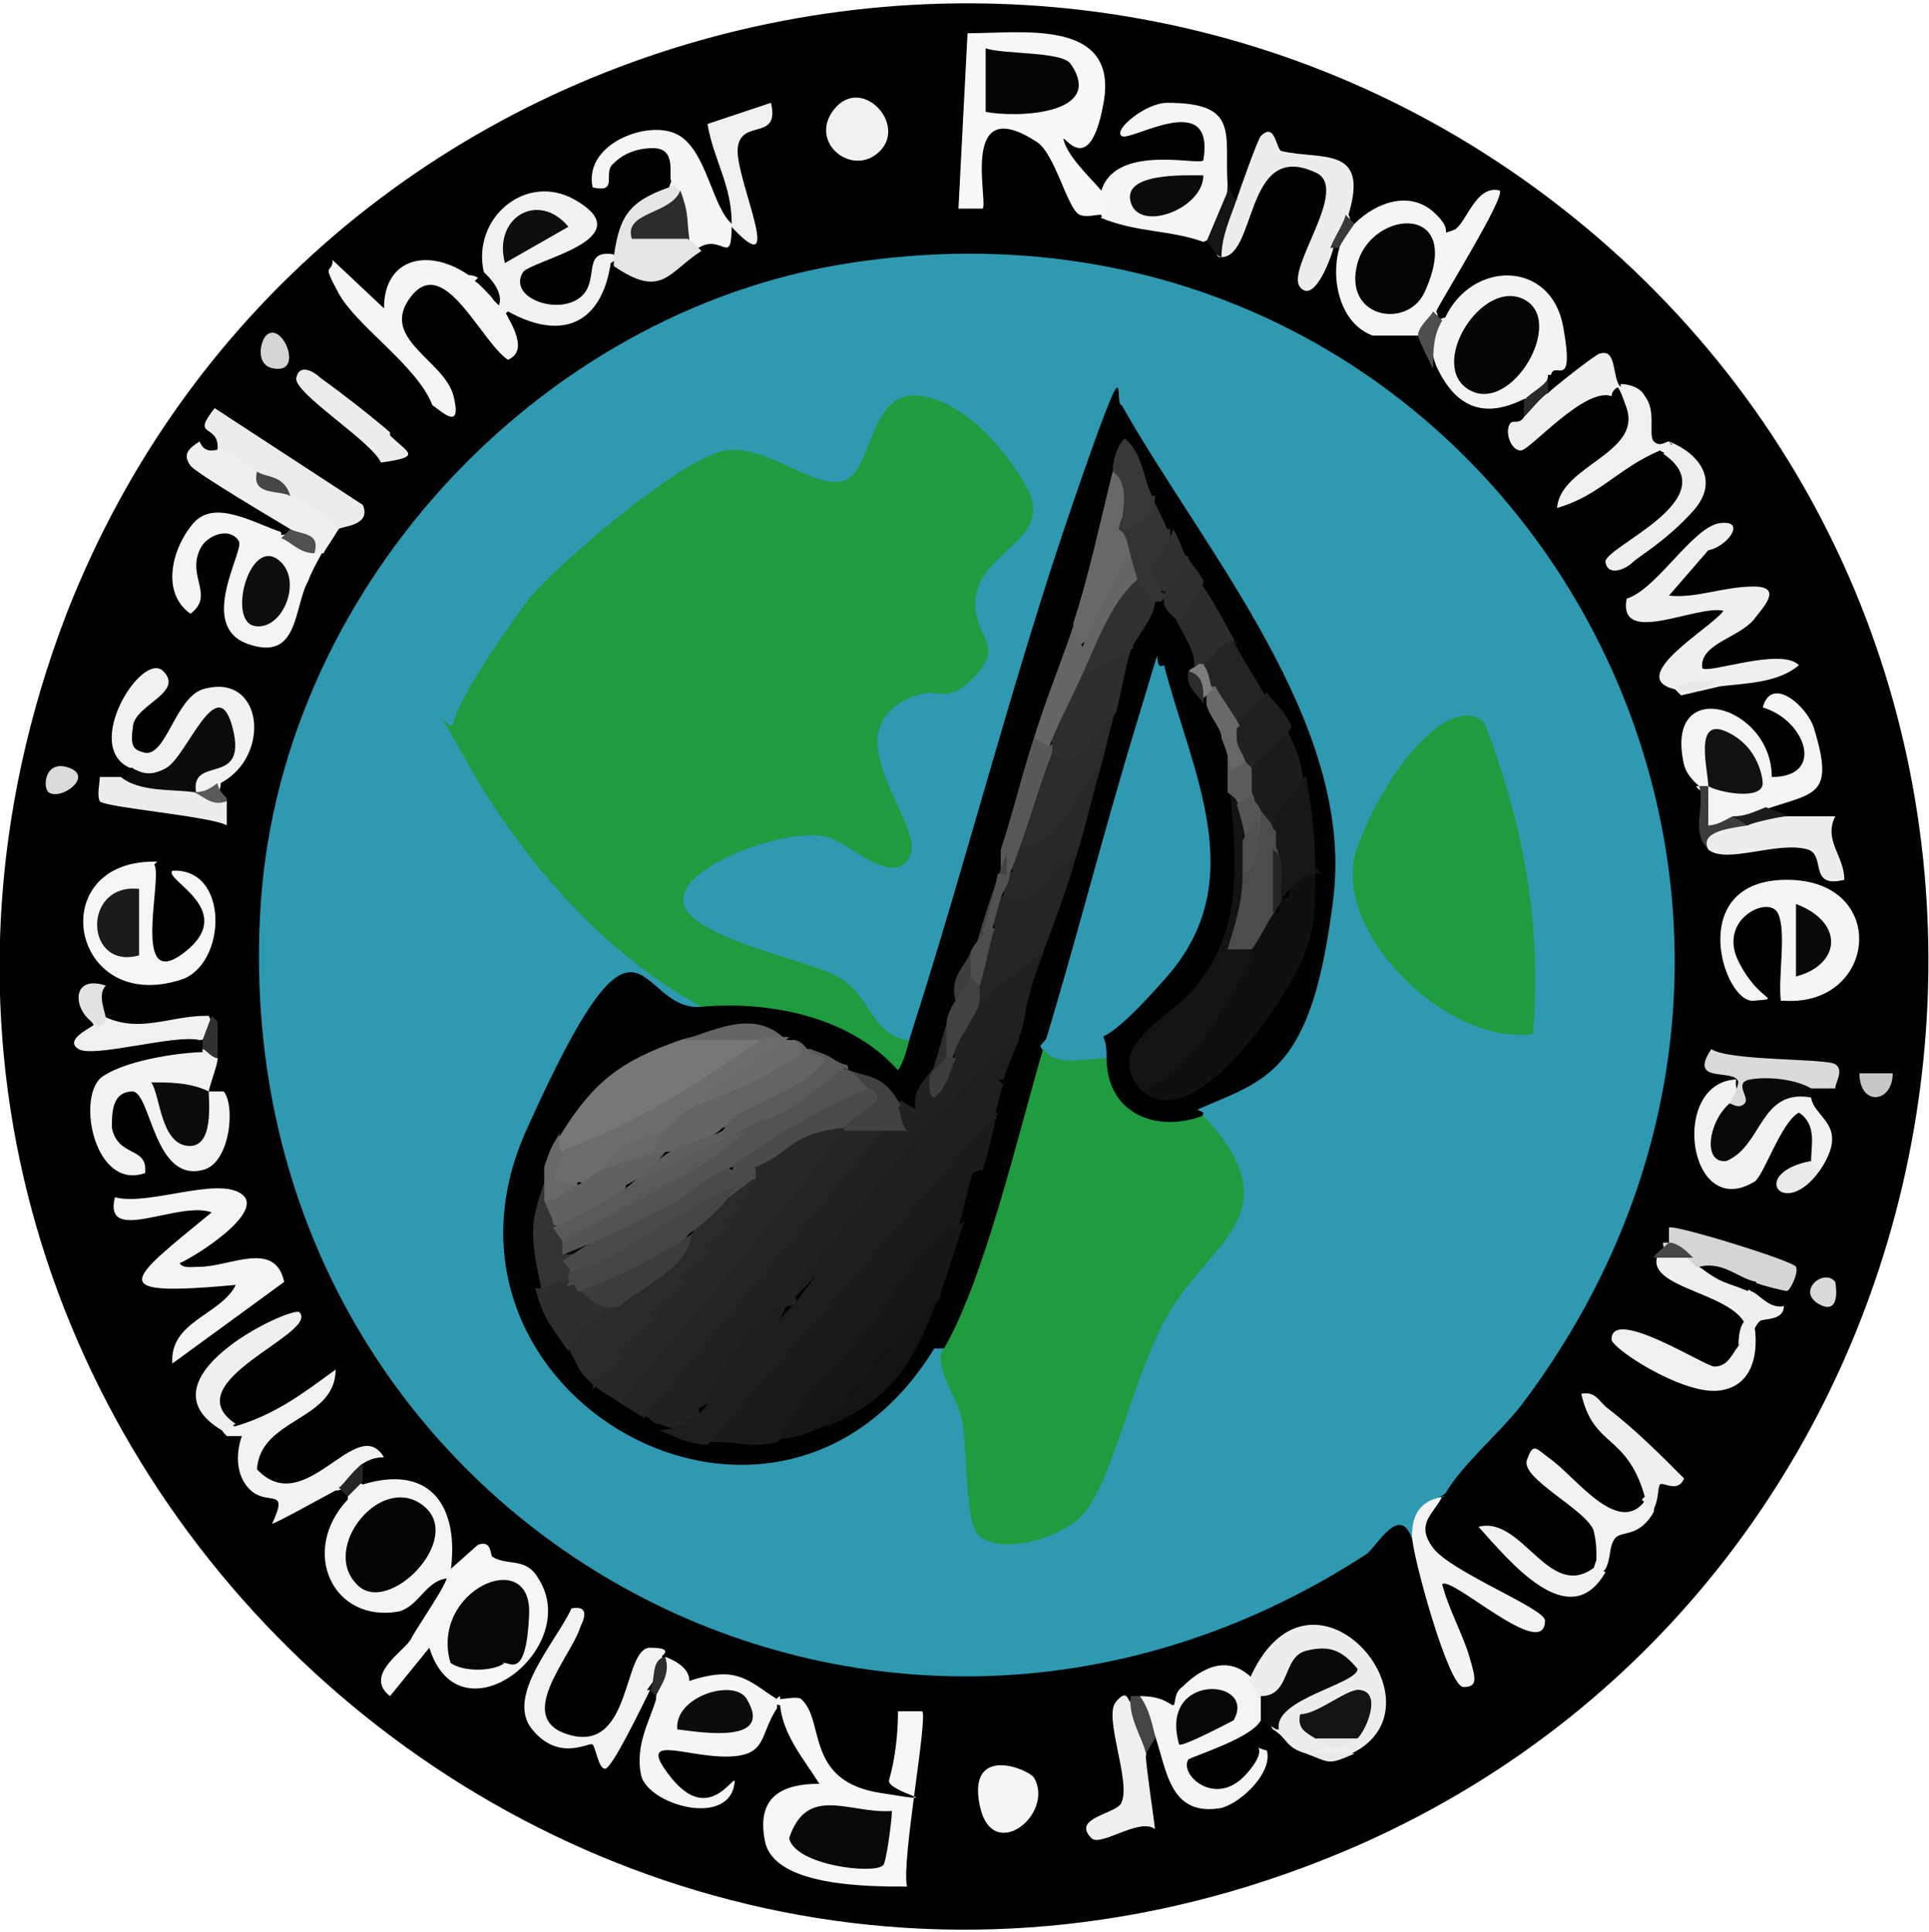 <?xml version="1.0" encoding="UTF-8"?>
<svg id="Layer_1" xmlns="http://www.w3.org/2000/svg" version="1.1" viewBox="0 0 63.8 63.9">
  <!-- Generator: Adobe Illustrator 29.1.0, SVG Export Plug-In . SVG Version: 2.1.0 Build 142)  -->
  <defs>
    <style>
      .st0 {
        fill: #f1f1f1;
      }

      .st1 {
        fill: #070707;
      }

      .st2 {
        fill: #2b2b2b;
      }

      .st3 {
        fill: #050505;
      }

      .st4 {
        fill: #151515;
      }

      .st5 {
        fill: #6c6c6c;
      }

      .st6 {
        fill: #595959;
      }

      .st7 {
        fill: #2f2f2f;
      }

      .st8 {
        fill: #eaeaea;
      }

      .st9 {
        fill: #414141;
      }

      .st10 {
        fill: #393939;
      }

      .st11 {
        fill: #3c3c3c;
      }

      .st12 {
        fill: #474747;
      }

      .st13 {
        fill: #777;
      }

      .st14 {
        fill: #e2e2e2;
      }

      .st15 {
        fill: #1c1c1c;
      }

      .st16 {
        fill: #efefef;
      }

      .st17 {
        fill: #f6f6f6;
      }

      .st18 {
        fill: #454545;
      }

      .st19 {
        fill: #f4f4f4;
      }

      .st20 {
        fill: #dbdbdb;
      }

      .st21 {
        fill: #209c40;
      }

      .st22 {
        fill: #2c2c2c;
      }

      .st23 {
        fill: #171717;
      }

      .st24 {
        fill: #5a5a5a;
      }

      .st25 {
        fill: #1e1e1e;
      }

      .st26 {
        fill: #212121;
      }

      .st27 {
        fill: #e5e5e5;
      }

      .st28 {
        fill: #5c5c5c;
      }

      .st29 {
        fill: #000101;
      }

      .st30 {
        fill: #696969;
      }

      .st31 {
        fill: #3d3d3d;
      }

      .st32 {
        fill: #272727;
      }

      .st33 {
        fill: #656565;
      }

      .st34 {
        fill: #c7c7c7;
      }

      .st35 {
        fill: #2f99b1;
      }

      .st36 {
        fill: #4e4e4e;
      }

      .st37 {
        fill: #141414;
      }

      .st38 {
        fill: #060606;
      }

      .st39 {
        fill: #464646;
      }

      .st40 {
        fill: #7d7d7d;
      }

      .st41 {
        fill: #0b0b0b;
      }

      .st42 {
        fill: #121212;
      }

      .st43 {
        fill: #515151;
      }

      .st44 {
        fill: #646464;
      }

      .st45 {
        fill: #343434;
      }

      .st46 {
        fill: #f0f0f0;
      }

      .st47 {
        fill: #666;
      }

      .st48 {
        fill: #242424;
      }

      .st49 {
        fill: #040404;
      }

      .st50 {
        fill: #080808;
      }

      .st51 {
        fill: #e9e9e9;
      }

      .st52 {
        fill: #101010;
      }

      .st53 {
        fill: #f8f8f8;
      }

      .st54 {
        fill: #2e2e2e;
      }

      .st55 {
        fill: #f7f7f7;
      }

      .st56 {
        fill: #282828;
      }

      .st57 {
        fill: #4a4a4a;
      }

      .st58 {
        fill: #5e5e5e;
      }

      .st59 {
        fill: #0c0c0c;
      }

      .st60 {
        fill: #d5d5d5;
      }

      .st61 {
        fill: #f2f2f2;
      }

      .st62 {
        fill: #6b6b6b;
      }

      .st63 {
        fill: #f5f5f5;
      }

      .st64 {
        fill: #383838;
      }

      .st65 {
        fill: #2a2a2a;
      }

      .st66 {
        fill: #424242;
      }

      .st67 {
        fill: #131313;
      }

      .st68 {
        fill: #585858;
      }

      .st69 {
        fill: #202020;
      }

      .st70 {
        fill: #f3f3f3;
      }

      .st71 {
        fill: #252525;
      }

      .st72 {
        fill: #2d2d2d;
      }

      .st73 {
        fill: #191919;
      }

      .st74 {
        fill: #616161;
      }

      .st75 {
        fill: #313131;
      }

      .st76 {
        fill: #ededed;
      }

      .st77 {
        fill: #333;
      }

      .st78 {
        fill: #4b4b4b;
      }

      .st79 {
        fill: #535353;
      }

      .st80 {
        fill: #dadada;
      }

      .st81 {
        fill: #090909;
      }

      .st82 {
        fill: #555;
      }

      .st83 {
        fill: #eee;
      }

      .st84 {
        fill: #161616;
      }

      .st85 {
        fill: #0e0e0e;
      }

      .st86 {
        fill: #4c4c4c;
      }

      .st87 {
        fill: #1b1b1b;
      }

      .st88 {
        fill: #686868;
      }

      .st89 {
        fill: #ececec;
      }
    </style>
  </defs>
  <path d="M54,8.9c16.3,15.5,11.5,43-9,52.1C18.9,72.5-8,46.9,2.2,20.3,10.4-.7,37.5-6.7,54,8.9Z"/>
  <path class="st35" d="M46.7,50.9c-.4-1.2-1.2.3-1.5.5-16.6,10.8-37.6-1.3-36.6-21.1.5-10.6,9.1-20,19.5-21.6,21.4-3.3,35.3,20.5,22.2,37.8-.8,1-1.9,1.9-2.5,2.9-.5.3-.8.8-1.1,1.3Z"/>
  <path class="st55" d="M25.8,56.2c.1,0,.6-.1.7,0,.8.7.1,2.7,2.6,3.1s.3,0,.3-.4c.2-.7.3-1.5.3-2.3.2,0,.7,0,.8,0,.2.2-.7,5-.5,5.8-1.3,0-4.4,0-4.7-1.5s.6-1.9,1.8-1.9c-.5-.8-1.2-1.6-1.3-2.6-.2,0-.2-.2,0-.3Z"/>
  <path class="st53" d="M36.4,7.1c-.1,0-.5.1-.7,0-.4-.2-.8-2-1.4-2.4-2.6-1.7-1.6,2-1.8,2.2h-.8s.3-5.8.3-5.8c1.8,0,5-.5,4.5,2.3s-1.5.7-1.3,1.3,1,1.3,1.3,1.7c.9-.2,1,.9,0,.8Z"/>
  <path class="st19" d="M5.9,41.6c0,.4.4.3.7.3,1,0,2.5-.9,2.8.5l-3.7,2.7c-.1-1.4,1.6-1.6,2.1-2.6-4.4.4-3.6-.1-.8-2.4-1.1-.4-3.6,1.1-3.2-.5,1.1.3,3.4-.7,4.2-.1s-1.6,2.1-2.1,2.3Z"/>
  <path class="st16" d="M55.4,22.8c-1.7-.4,1.3-2.1,1.6-2.6-.9-.2-3.5,1.2-3.2-.4,1-.3,2.2-2.4,3.1-2.5s.2.8-.4.9l-1.3,1.5c.9.1,1.8-.3,2.8-.3s.3.7,0,1.1c-.5.6-1.8.8-1.7,1.6.2.2,2.6-.7,3.2-.1-.7.6-1.8.6-2.6.7l-1.3.3Z"/>
  <path class="st63" d="M44.8,7.4c.7-.7,1.8-1.1,2.6-.4s.1.8.7.6c.4-.2.7-1.5,1.5-1.3.2.2-1.8,3.4-2.1,4,.2.3-.2.9-.5.8h-1.6c-1.1-.4-1.4-1.9-1.1-2.9,0-.3.2-.8.5-.8Z"/>
  <path class="st17" d="M14.9,51.9l.9-.8c.5-.2.4.4.5.4.5.3,1.1,0,1.5.7,1.5,2.3-2.6,5.5-3.6,2.3l-1.3,1.6c-.9-.7.5-1.5.7-1.9s1.2-1.8,1.2-2.1c-.2,0-.2-.2,0-.3Z"/>
  <path class="st61" d="M6.7,34.7c.3-.5.4-.2.5.3,0,.2-.2.7-.3,1.1q-.7.6,0,0c.1,0,.4,0,.5,0,.4.5.2,2.4-.7,2.6-1.6.4-1.7-2.5-2.3-2.6-.7,0-.7.7-.7,1.2.2,1,1.2.6,1.1,1.5-1.7.6-2.3-2.6-1.4-3.2s2.8-.8,3.3-.8Z"/>
  <path class="st19" d="M9.3,17.7c.3-.1.9.2,1.1.5,0-.2.2-.2.3,0,0,0-.4.7-.5,1-.5.9-.3,2.7-2,2.1s-.1-3.1-.3-3.4c-.3-.5-1.1-.2-1.3.3-.4.9.5,1.5-.3,2.1-1-.7-.6-2.2.1-3s2,0,2.9.3Z"/>
  <path class="st63" d="M58.9,33.1c-.1-.8.2-2.3-.1-2.9s-2,.2-1.3,1.6,1.5,1.2.5,1.3-2.3-4,1.1-4,3,4.2-.1,4Z"/>
  <path class="st63" d="M22,54.8c.8.3.8.7.8.8,0,0,.8-.3,1.4-.2s1,.5,1.5.8v.3c-.6.9-.3,1.6-1.7,1.6s-3-.8-1.8.7,2,0,2.1.1c-.1,1.6-2.9.8-3.1-.2s.3-1.8.5-2.5c0-.4,0-.9.3-1.3Z"/>
  <path class="st19" d="M56.2,26s-.4-.3-.5-.7c-.7-3,2.9-2,2.9.4,1.8,0,1.1-1.9-.3-2.3.3-1.1,1.5,0,1.7.7.7,2.3,0,2.1-1.7,2.7-.2.4-.7.4-1.1.3-1,1.1-1.1,0-.8-1.1q.6-.5,0,0c0,.2-.2.2-.3,0Z"/>
  <path class="st0" d="M16,9c-.4-1.8,1.4-3.3,3-2.4,2.3,1.3-1.4,2-1.7,2.4-.5.8,1,1.4,1.8.9s.1-1.6,1.1-1.5c.2,0,.2.2,0,.3-.3,2-1.6,2.6-3.4,1.6-.4.4-.5.2-.3-.3-.3-.4-.5-.7-.5-1.1Z"/>
  <path class="st63" d="M36.4,6.4c.4-1.7,3.3-.9,3.4-1.1.4-2.4-2.4-.6-2.7-.8s.8-1.1,1.5-1.1c2.4,0,1.9,1,2,2.7,0,.6-.2,1.7-.8,1.9-1.1-.4-2.2-.3-3.4-.8.4-.3,0-.8,0-.8Z"/>
  <path class="st19" d="M41.4,55.6c.7-.1.8,0,.3.5.8,0,.6.5,0,.8-.3.6-2.3,1.2-2.4,1.3-.3.5.9,1.6,1.9.5s-.1-1,.7-.8c.2.7-.8,1.7-1.5,1.9-1.7.3-1.8-1.2-2.2-2.4-.4-.2-.6-.9-.5-1.3.8,0,1,.3,1.1.3s0-.4.3-.6c.7-.7,1.6-1.1,2.4-.2Z"/>
  <path class="st63" d="M16.7,10.3c.2.4.8,1.3.1,1.6-.9-.6-2.1-3.5-3.2-2.1s1.1,2.1,1.4,3.3-.4.5-.7.3c-.5-1.3-2.5-2.6-3.1-3.7s-.2-.6-.2-1.1l1.7,1.6c0-1.7,1.5-2,2.8-1.1.4,0,.7.4.8.8,0,0,.2.2.3.3Z"/>
  <path class="st17" d="M5.1,28.6c.3.4-.8,4.3,1,2.9s-.7-2.4-.4-2.7c1.9-.1,1.8,3.1.3,3.6-3.7,1.2-4.6-4-.8-3.9Z"/>
  <path class="st76" d="M44.8,58c-.5.2-1.1.2-1.6,0-.7-.2-.6-.5-1.1-.8-.2-.3-.3-.7-.5-1.1,0,0-.2-.5-.3-.5,2-4.7,6.7.8,3.4,2.4Z"/>
  <path class="st0" d="M4.3,25.4c-1.6-.7.4-3.9,1.1-3.2s-.9,1.1-1,1.8,0,.8.4.9c.7.1,1-1.8,1.9-2.1,2-.6,2.3,2.2.6,3.1,0,.5-.4.4-.8.3-.5,0-.7-.3-.5-.5-.5.1-1.4.3-1.6-.3Z"/>
  <path class="st19" d="M14.9,51.9c0,0,0,.2,0,.3-.8,0-1,.9-1.7,1.1-2.2.4-3.3-2-1.7-3.7,0-.3.2-.7.5-.5,2.3-.7,3.2.8,2.9,2.9Z"/>
  <path class="st61" d="M21.5,55.9c-.2.4-1.3,2.7-1.5,2.6-.2,0-.3-.7-.4-.8s-1.1.6-2-.5.8-2.9,1.3-4c.5-.1.5.2.3.6-.3,1-2.3,3.1-.3,3.6s1.7-2.9,2.6-2.9.3.3.4.3c0,.5-.3.8-.5,1.1Z"/>
  <path class="st76" d="M40.9,6.6c.1-.3.7-2,.8-2.1.5-.5.5.5.7.5,1.3.3,2.9-.2,2.2,2.1.2.3-.2.9-.5,1.1,0,.1-.6,1.9-1.1,1.3s1.7-3.3.5-3.8c-2.4-1.1-1.9,3-3.2,2.8-.4-.5,0-1.7.5-1.9Z"/>
  <path class="st70" d="M47.7,49.5c-.3.6-.9.9-.3,1.7s3.7,2,3.7,2.4c0,1.4-3.1-1.5-3.4-1.2.2.8.7,1.7.9,2.4s.3,1-.2,1-1.7-4.4-1.7-5,.2-1.2,1.1-1.3Z"/>
  <path class="st70" d="M51.2,12.4c0,.4-.4.8-.8.8-1.4.7-2.3.2-2.9-1.1-.2-.6-.5-1.4.3-1.6.9-1.9,3.5-1.9,3.9.3s-.3,1.1-.4,1.6Z"/>
  <path class="st61" d="M7.7,47.2c1.4-.4,2.3-1.1,3.4-1.9,0,1.7-2.5,1.6-2.6,3.3,1.6,1.7,3.3-1.9,4.2-.4-.3,0-.6.1-.8.3-.1.4-.4.8-.8.8-.2.1-2,1.1-2.1,1.1.6-1.3-.2-.5-.8-1.2s-.2-1.7-.2-1.7-.4,0-.5,0c-.4-.4-.2-.6.3-.3Z"/>
  <path class="st0" d="M57.5,35.8c.3.3.1.8-.3.8.1.3.1.8,0,1.2.8-1.5,1.7-2,2.7-1.5.1.7,1.3.9.3,2.4-.4.4-.5.2-.3-.3,0-.5.2-1.2-.4-1.6-.6.3-1.2,2.2-1.5,2.3-2.2,1.3-2.8-3.4-.5-3.4Z"/>
  <path class="st89" d="M7.2,14.8c0-.8-.9-.3-.1-1.3l4.9,3.2c.3.7-.7.7-.8.8-.5.2-1.8-.4-1.6-1.1-.5-.2-.8-.5-1.1-.8-.5.6-1.5-.1-1.3-.8Z"/>
  <path class="st16" d="M7.2,14.8c.5.2.9.5,1.3.8.3.3.7.6,1.1.8.6.3,1.2.6,1.6,1.1-.3.5-.4.6-.5.8h-.3c-.4-.2-.6-.5-.8-.8-.5-.3-3.2-1.9-3.3-2.1-.3-.4,0-.6.3-.8.2.5.6.2.7.3Z"/>
  <path class="st63" d="M24.2,7.4c0,1.5-.3.3-1.1.8-.4.2-.5.1-.3-.3-.9,0-.7-1-.3-1.6-.4.4-.5.2-.3-.3-.1-.2.2-1.1-.6-1.1s-1.2.4-1.3.5c-.4.3.2,1-.7.8-.3-1.4,1.7-2.2,2.7-1.8s1.2,2.2,1.8,2.9Z"/>
  <path class="st76" d="M59.1,27c.5,0,1.1,0,1.6,0-.4.8.3,1.3.3,2.1-1.2.3-.6-.8-1.2-1-1-.3-2.7.5-3.3,0-.5-.8.6-.9,1.3-.8.2-.3.6-.4,1.3-.3Z"/>
  <path class="st46" d="M24.2,7.4c0-1.3-.6-2.1-.8-3.3l2.1-.7c.3,1.3-1,.5-1.1,1.5s1.7,4.7-.3,2.5Z"/>
  <path class="st16" d="M37.4,56.2c.3.5.6,1.2.5,1.9,0,.3.3,2.3.3,2.4-.5-.4-1.8.6-2.1.3-.7-.7.9-.8,1-1.2.3-.7-.6-2.8-.2-3.3s.4,0,.5,0Z"/>
  <path class="st61" d="M54.4,49.5c.4-.2.3.2.3.5-.5.9-1.1.6-1.3.9s-.1.6-.3,1c-.4.4-.5.2-.3-.3,0-.4,0-.6-.1-1-.3-.7-2.4-1.7-2.2-2.3s.3-.4.7-.1c.9.6,2.4,2.8,3.3,1.3Z"/>
  <path class="st46" d="M57.5,44.5c0-.8.3-1,.5-.8.2,1,0,2.2-1.2,2.3s-3.5-1.4-3.5-1.7c0-1.1,3.1.9,3.4.9.5,0,.6-.5.9-.8Z"/>
  <path class="st46" d="M53.6,12.7c0,0,.6,0,.8.4.4.5.1,1.3.3,1.5s.4,0,.5,0c.3.4.2.6-.3.3-1.4.6-2,1.5-3.4,1.9.1-1.4,2.8-1.8,2.3-3.3s-.5-.4-.5-.4c-.7-.2-.4-.8.3-.3Z"/>
  <path class="st16" d="M7.5,47.4c-3.2-1.7,2.1-4.2,2.4-4,.7.7-4.2,2.3-2.1,3.7-.1,0-.2.2-.3.3Z"/>
  <path class="st83" d="M55.2,14.6c1,.4,1.7,1.3.8,2.3s-1.8,1.5-2,1.7-.8.5-.9,0,4.1-2.1,1.9-3.6c.1,0,.2-.2.3-.3Z"/>
  <path class="st27" d="M22.3,6.1c0,.1.2.2.3.3v.7c-.5.2-.4.5.3.9,0,0,.2.2.3.3-1.1.7-1.3,1.6-2.9.5,0,0,0-.2,0-.3.2-1.5.6-1.9,2.1-2.4Z"/>
  <path class="st41" d="M4.3,25.4c.2,0,.5.4,1.2,0s1.7-3.3,2.2-1.3-1.5.8-1.2,2.2c-.3.6-2.5.3-2.4-.5,0,0,.2-.3.3-.3Z"/>
  <path class="st81" d="M59.9,36c0,0,0,.2,0,.3-1.7-.3-1.6,1.6-2.8,2.1-.8.1-.6-1.3.1-1.9l.3-.3c-.6-1.4,2-1.2,2.3-.2Z"/>
  <path class="st83" d="M54.4,49.5c-.6-2.1-1.7-1.6-2.1-3.4.5-.1.6.3.9.5.9.7,1.7,1.5,2.5,2.3-.2.5-.7.1-.8.2-.1.2,0,.5-.3,1,0-.2-.2-.4-.3-.5Z"/>
  <path class="st81" d="M42.2,57.2c-.1-.1-.4-.2-.5-.3,0,0,0-.6,0-.8,1,0,.7-1.3,1.5-1.5s1.2,0,1.7.6c0,.5-2.8,1-2.6,2Z"/>
  <path class="st16" d="M56,41.6c.2,0,.3,0,.3.3.7,0,1.2.4,1.6.8.3.1.6.6,1.1.5,0,.5-.7.4-.8.5-.2.2-.3.6-.5.8.7-1.7-3.2-1.7-2.9-2.9.5-.3.8-.3,1.3,0Z"/>
  <path class="st16" d="M51.2,13c.2-.2,1.6-1.3,1.7-1.3.6-.2.4.8.7,1.1-.2,0-.3.2-.3.3-.9-.3-2.7,1.8-3,1.8s-.5-.5-.4-.8.3,0,.5-.3c0-.4.4-.8.8-.8Z"/>
  <path class="st80" d="M57.5,35.8c-.1-.5-1.7.1-.9-1.1.6.4,3.8.3,4.1.5s0,.6,0,.8h-.8c-.5-.3-1.4-.4-2-.3s0,.6-.2.8-.4,0-.5,0c.1-.2.3-.5.3-.8Z"/>
  <path class="st0" d="M29.1,5c-.9.9-2.4-.3-1.5-1.4s2.4.5,1.5,1.4Z"/>
  <path class="st60" d="M55.2,41.1c0,0,0-.5,0-.5.2-.1,4.1,1.1,4.2,1.3s-.2.8-.3.8-.9-.2-1.1-.3c-.6,0-1.2-.3-1.9-.5,0,0-.2-.2-.3-.3-.5,0-.8-.2-.8-.5Z"/>
  <path class="st63" d="M34.2,58.8c.7,1.2-1.4,2.9-1.8.9s1.6-1.2,1.8-.9Z"/>
  <path class="st89" d="M12.9,14.4c.6.6,1.1.7-.3.9-.3-.7-2.9-2.3-2.8-2.8s.6-.2.8,0c.7.5,1.6,1.2,2.3,1.8Z"/>
  <path class="st46" d="M6.9,33.6c.2.3.1.8-.3.8-.8-.2-3.5.6-4,.3s.4-.7.5-.8c-.3-.4-.2-.5.3-.3,1.2.6,2.2,0,3.4,0Z"/>
  <path class="st76" d="M4,25.7c.6.5,1.7.4,2.4.5.5,0,.8,0,1.1.3,0,.2,0,.5,0,.8-.5-.3-4.1-.6-4.2-.8s0-.6,0-.8c.3,0,.6,0,.8,0Z"/>
  <path class="st0" d="M52.8,51.7c0,.1.1.2.3.3-1.2,2.1-3.2-.4-4.2-1.5,1.5-.4,2.4,2.7,4,1.2Z"/>
  <path class="st4" d="M40.9,6.6c-.2.6-.5,1.2-.5,1.9-.2,0-.4-.5-.5-.5l.8-1.9c0,.2,0,.5.3.5Z"/>
  <path class="st11" d="M56.5,26c0,.4,0,.9,0,1.3.3,0,.6-.2.8-.3.4,0,.6,0,.5.3-.6.1-1.6.2-1.3.8-.6-.6-.1-1.4-.3-2.1h.3Z"/>
  <path class="st14" d="M3.2,33.9c-.8-.4-.9-1.7.3-1.3-.3.3,0,.9,0,1.1s-.2.2-.3.3Z"/>
  <path d="M58.1,42.4l-.3.3c-.7-.3-.8-.2-1.6-.8.8-.2,1.3.4,1.9.5Z"/>
  <path class="st8" d="M60.2,38.7c-1.2,1.7-2.4.1-.3-.3,0,.1.1.2.3.3Z"/>
  <path class="st18" d="M38.2,57.5l-.3.5c-.1-.5-.6-1.2-.5-1.9,0,0,.2,0,.3,0,.3.4.4.9.5,1.3Z"/>
  <path class="st34" d="M62.6,35.5c0,1-1.1,1.1-1.1,0h1.1Z"/>
  <path class="st20" d="M1.6,26.2c-.2-.2-.1-1.1.7-.8s-.3,1.1-.7.8Z"/>
  <path class="st60" d="M8.8,11.1c.5-.5,1.2,1.1.4,1.1s-.6-.9-.4-1.1Z"/>
  <path class="st36" d="M47.7,10.6c-.3.5-.3,1-.3,1.6-.1-.2-.5-1-.5-1.1,0-.3.4-.6.5-.8l.3.3Z"/>
  <path class="st71" d="M12,49s-.4.4-.5.5l-.3-.3c.1,0,.4-.5.8-.8v.5Z"/>
  <path class="st80" d="M60.7,42.4c0,0,.2,1-.4.8-1-.4,0-1.3.4-.8Z"/>
  <path class="st65" d="M51.2,13c-.2.1-.6.6-.8.8,0-.2,0-.4,0-.5,0-.2.7-.5.8-.8,0,.2,0,.4,0,.5Z"/>
  <path class="st15" d="M59.1,27c-.2,0-1.1.2-1.3.3l-.5-.3c.4,0,.6-.1,1.1-.3l.8.3Z"/>
  <path class="st39" d="M56,41.6h-1.3c0-.1.4-.4.5-.5.3,0,.6.3.8.5Z"/>
  <path class="st43" d="M9.6,17.5c.4.2,1,.1.8.8-.5,0-.8-.4-1.1-.5l.3-.3Z"/>
  <path class="st72" d="M21.8,56.2l-.3-.3c.2-.3,0-1,.5-1.1.2.6-.2,1-.3,1.3Z"/>
  <path class="st3" d="M16.5,10.1c0,0-.7-.8-.8-.8l.3-.3c0,0,.7.6.5,1.1Z"/>
  <path class="st10" d="M44.8,7.4s-.5.7-.5.8h-.3c.1-.3.5-.9.5-1.1l.3.3Z"/>
  <path class="st75" d="M7.2,35c-.2,0-.4-.3-.5-.3v-.3l.3-.8.2.2c0,.4,0,.8,0,1.2Z"/>
  <path class="st51" d="M44.8,58c-.9.4-.8.3-1.6,0h1.6Z"/>
  <path class="st6" d="M7.5,26.5c-.5.2-.8-.2-1.1-.3.4,0,.5-.1.8-.3,0,.2.2.4.3.5Z"/>
  <path class="st51" d="M56.8,22.5c-.3.3-.9.4-1.3.3.2-.4.9-.2,1.3-.3Z"/>
  <path class="st21" d="M23.4,33.4c-3.3-1.7-6.1-4.9-7.9-8.1s-.6-.8-.5-1.4c.2-.9,1.9-3.3,2.5-4.1,1-1.2,5.1-4.7,6.5-4.9s2.9,1.3,3.9,1,.8-3.1,2.6-2.8,3.2,2.5,3.5,3.1c.8,1.6-1.4,2-1.7,3.4s1,1.6,0,2.7-1.2.4-2,.7c-3,1.1.3,4.2-.2,5.3s-2-.4-2.7-.6c-1.2-.4-4.9.9-4.8,2.1s4,1.9,5.1,2.5,1.1,1.9,2.3,2.1c.9.5,0,1.7-.8,1.3-1.5-1.5-3.5-2.1-5.5-1.9l-.5-.5Z"/>
  <path class="st29" d="M39.8,36.8c-.5,2.1-4.9-.4-3.2-1.9-1.3-.8.6-2.3,1.4-2.9,2.3-2.3,1.3-6,.2-8.5-.9,3.5-2,7-3.2,10.4l-.6.7.4.6c-.8,3.2-1.8,6.4-3.2,9.4h-.7c-5.2,8.5-17.4,1.5-13.5-7.2s3.6-3.9,5.8-4.1,4.9.3,6.5,2.1c.2-.3.3-.7.4-1.1,1.9-5.9,3.4-11.9,5.4-17.7s1.3-3.2,1.6-3.2c2.7,4.8,7.7,10.5,7,16.3s-2.2,6-4.5,7Z"/>
  <path class="st21" d="M36.6,35c0,1.8,1.6,2.5,3.2,1.9,2.9,3.1.4,4.1-1,6.3s-2,6.2-3.2,7.1-2.9,1-3.3.4-.3-3-.5-3.8-.7-1.3-.7-2.1c1.4-2.2,2.6-7.4,3.4-10.1.5-.4,2-.5,2.1.3Z"/>
  <path class="st21" d="M49.1,23.9c1.3,3.4,1.9,6.7,1.6,10.3-2.9.4-6.8-3.5-5.8-6.2s3.1-5.1,4.2-4.1Z"/>
  <path class="st50" d="M29.5,59.9c0,.3-.2,1.8-.3,1.8-.3.3-2.9,0-3.1-.9.6-1.8,2-.8,3.4-.9Z"/>
  <path class="st49" d="M32.6,3.7V1.6c.6.2,2.5.1,2.8.5,1.2,1.7-1.8,1.8-2.8,1.6Z"/>
  <path class="st49" d="M47.1,9.7c-.6,1.2-2.7.8-2.2-1s3.6-2,2.2,1Z"/>
  <path class="st38" d="M16.7,55c-.4.3-1.4.3-1.8,0-.7-2.4,2.7-3.9,2.6-1.6s-.7,1.5-.9,1.6Z"/>
  <path class="st59" d="M6.9,36c0,.4.2,2-.7,1.9s-.9-1.7-1.2-2.1c.6,0,1.3,0,1.9.3Z"/>
  <path class="st85" d="M9.3,18.6c.7.7,0,2.3-.9,2.1s-.1-3.1.9-2.1Z"/>
  <path class="st81" d="M59.4,32.3v-2.4c1.6.6,1.5,2,0,2.4Z"/>
  <path class="st59" d="M24.7,56.2c.9,1.5-1.5,1.1-2.3,1-.1-1.1,1.9-1.7,2.3-1Z"/>
  <path class="st42" d="M56.5,26c0-.5-.5-2.3.6-1.8s1.2,1.6,1.2,1.7c0,.6-1.5.3-1.8.1Z"/>
  <path class="st85" d="M16.7,8.7c-.4-1.5,1.1-2.4,2.1-1.2l-2.1,1.2Z"/>
  <path class="st59" d="M39.8,5.8c0,1.1-2.1,1.9-2.4.9s1.8-.9,2.4-.9Z"/>
  <path class="st1" d="M40.8,56.9c0,0-1.7.9-1.8.8-.7-2.4,2.6-2.2,1.8-.8Z"/>
  <path class="st87" d="M4.6,29.4v2.2c-1.8.5-1.9-2.4,0-2.2Z"/>
  <path class="st37" d="M44.8,57.5c-.4.2-.9.2-1.3,0-.3-.2-.6-.3-.5-.8.6,0,1.6-.9,2-.8.7.1.2,1.3-.1,1.6Z"/>
  <path class="st51" d="M44.8,57.5c-.5.5-.8.3-1.3,0h1.3Z"/>
  <path class="st3" d="M11.8,52.4c-1.2-1.2.8-3.7,2.2-2.6s-1.2,3.7-2.2,2.6Z"/>
  <path class="st3" d="M48.6,12.9c-1.4-.8.4-3.7,1.8-3s-.4,3.8-1.8,3Z"/>
  <path class="st12" d="M9.6,16.4c-.4-.2-1.3,0-1.1-.8.3.2.9.1,1.1.8Z"/>
  <path class="st22" d="M22.8,7.9h-1.9c-.3-.9,1.3-.8,1.6-1.6.3.8.2.9.3,1.6Z"/>
  <path class="st35" d="M36.6,35c-.7,0-1.7.3-2.1-.3,1.1-3.6,2-7.2,3.1-10.8s.4-1.6.9-1.9c.9,3.5,2.9,7.1.1,10.3s-2,1.1-2,2.7Z"/>
  <path class="st26" d="M33.7,34.4c-2.6,2.7-5.1,5.5-7.4,8.5.1.2,0,.3-.3.3l-2.9,3.4c.2.7-.2.9-1.3.5-.2,0-.3-.2-.5-.3-.2-.1-.3-.3-.2-.5l7.2-8.7,1-.4c0-.4.2-.6.5-.8l.5.3c-.2-.6.4-1.1.5-1.3h.3c-.3.7-.2.4.5-.5-.2,0-.2-.2,0-.3l.6-.6c.6-1.1,1.2-1.4,1.8-1-.1.4-.1.9-.3,1.3Z"/>
  <path class="st48" d="M29.2,37.4l-7.9,9.5c-.3-.2-.5-.3-.8-.5,0-.3.2-.6.3-.9.6-1.3,5.1-6.8,6.3-7.6s.5-.3.8-.5c.7-.5,1.2-.5,1.3,0Z"/>
  <path class="st32" d="M27.9,37.4c-2.3,3.1-4.9,6-7.4,9-.4-.3-.6-.3-1.1-.8l.2-.6c2-1.9,3.7-3.9,5.4-6.1-.2,0-.2-.2,0-.3.4-.7,2.4-2.2,2.9-1.3Z"/>
  <path class="st52" d="M43.5,28.9c0,1.3,0,2-.6,3.2s-3.5,5.6-5.2,3.9v-.7c1.3-.9,2.3-2.1,3-3.6l.8-.2c-.4-.7,0-1.4.8-1.3,0-.3,0-.5.3-.5.2-1.3.6-1.6,1.1-.8Z"/>
  <path class="st73" d="M31.8,40.5c-1.7,2.6-3.7,5.2-6.1,7.2-1,.2-1.1,0-1.9,0,0-.1,0-.2,0-.3,1-1.3,7.6-9.2,8.1-9s.2.1.3.3c-.2.6-.3,1.2-.5,1.9Z"/>
  <path class="st87" d="M32.4,38.7c-.5.2-.9.4-1.2.8-1.9,2-3.8,4.5-5.5,6.6s-1.1,1.5-1.7,1.6c-.2,0-.4,0-.5,0l-.2-.3c3-3.5,6.1-7,9.2-10.6h.5c-.2.7-.3,1.3-.5,1.9Z"/>
  <path class="st67" d="M40.9,26.5c.7,0,.5.8.3,1.3.5.2.3.7,0,1.1.6.4.6,1.1.1,2.1l.2.6c-1,1.6-1.8,3.6-3.7,4.5-1.4-1.4.8-2.4,1.6-3.3,1.7-1.9,1.5-4.1,1.3-6.5.4-.4.6-.2.3.3Z"/>
  <path class="st25" d="M33.2,35.8c-.1.3-.2.7-.3,1.1l-9.5,10.9c-.8-.1-.9-.2-1.6-.5.6,0,.9-.3,1.3-.5l2.9-3.4c0,0,.2-.2.3-.3,2-2.7,4.2-5.2,6.6-7.5l.3.3Z"/>
  <path class="st13" d="M25.2,34.4c0,.1,0,.3-.2.4-.5.6-5.6,3.6-6,3.5s-.3-.1-.5-.2c-.1-.1-.1-.3,0-.5,1.1-1.8,2-2.5,4-3.2,1-.3,1.9-.3,2.6,0Z"/>
  <path class="st84" d="M31.1,42.9c-1,1.6-2.2,3.1-3.7,4.2-.7.3-.8.4-1.6.5.6-1.4,2-2.5,2.9-3.6s1.7-2.8,3.2-3.6c-.3.8-.5,1.6-.8,2.4Z"/>
  <path class="st65" d="M25,38.9c-.9,1.9-3,4.2-4.5,6s-.5.7-1.1.7c-.3-.3-.3-.5-.5-.8-.5-1.3.5-1.6,1.6-1.6v-.4c.9-.5,1.7-1.2,2.4-2,.2-.6.8-1.1,1.6-1.6-.1-.4.1-.4.5-.3Z"/>
  <path class="st71" d="M34.5,31.5c-.6,1.2-1.3,1.7-2.1,1.6-.5,0-.4-.3,0-.5-.2-.6,0-1.4.5-1.9-.1-.3,0-.8.3-1.1.7-.5,1.3-1,1.8-1.6l.6.3c-.3,1.1-.7,2.1-1.1,3.2Z"/>
  <path class="st25" d="M33.7,34.4c-.2.5-.4.9-.5,1.3-.5,0-.7.3-1.1.7-2,2.2-3.8,4.5-5.8,6.5.1-.6.7-1.2,1.1-1.7,1.6-2,3.4-4.1,5.2-6s.6-.8,1.2-.8Z"/>
  <path class="st2" d="M36.4,25.4l-1.2,2.5c-.5.5-1,.9-1.5.1,0-1,.3-2.5,1.1-3.2.6-.4,1.1-.9,1.5-1.5l.6.2c-.2.6-.3,1.2-.5,1.9Z"/>
  <path class="st54" d="M37.4,21.5c-.2.6-.3,1.4-.5,2.1-.7.5-1.3,2.1-2.1,1.3-.2,0-.2-.2,0-.3-.2-.8.3-2.1,1.1-2.4.6-1,1.1-1.3,1.6-.8Z"/>
  <path class="st88" d="M37.1,17.5c.6-.3.7,0,.3.5,0,1-2,4.9-1.9,2.6.5-1.5.9-3.4,1.3-5,.9-.5,1.1,1.4.3,1.9Z"/>
  <path class="st56" d="M35.6,28.3c-.9.3-1.4,2-2.4,1.3,0-.3,0-.6.3-.8-.2-.4-.1-.7.3-.8,1.3,0,1.8-2,2.6-2.6-.3,1-.5,2-.8,2.9Z"/>
  <path class="st44" d="M26.8,34.7c.3.1.6.3.8.5,0,.4-3,1.9-3.7,2.1-.4.4-1.3.8-1.9.8-.2.1-.4.1-.5,0-.3-.2-.2-.5.5-.8-.3-.4.1-.8.5-.5,1.5-.7,2.8-1.5,3.7-2.4.3,0,.4.2.5.3Z"/>
  <path class="st23" d="M43.5,28.9c-.4-.1-.8.5-1.1.8,0-.5-.2-1-.3-1.6-.4,0-.3-.4,0-.5-.6-.9,0-2,1.1-1.9.2,1.2.3,1.9.3,3.2Z"/>
  <path class="st48" d="M41.9,23c.6.6-.4,1.5-1.1,1.1-.5,0-.9-.8-.8-1.3-.3-.2-.5-.6-.3-.8-.5-.7.5-1.5,1.1-.8.3.6.7,1.2,1.1,1.9Z"/>
  <path class="st15" d="M43.2,25.7c-.4.7-1.2,1-1.1,1.9-.3,0-.5-.2-.5-.8-.4.2-.6-.2-.3-.5-.6,0-.5-.7,0-.8-.4-.7.6-1.8,1.3-1.3.3.7.4.8.5,1.6Z"/>
  <path class="st75" d="M38.2,19.9c0,.5-.7,1.3-.8,1.6l-1.6.8c-.4-.6.9-2.6,1.5-3.4s.2,0,.3.2c.3-.1.7.5.5.8Z"/>
  <path class="st24" d="M26.8,34.7c.9.3.6.3,1.1.5.2,0,.2.2,0,.3,0,.8-2.4,2.2-3.2,1.9-.3.2-.6.3-.8.3-.2,0-.2-.2,0-.3,0,0,.2-.3.4-.5.6-.3,2.4-1.1,2.7-1.5.6-.5,0-.4-.3-.7Z"/>
  <path class="st26" d="M34,33.1c-1.1.3-1.2,1.6-2.4,1.6-.2-.5.2-1.7.8-1.6l2.1-1.6c-.2.6-.4,1.1-.5,1.6Z"/>
  <path class="st67" d="M27.3,47.2c1.1-1.5,2.3-3,3.7-4.2-.8,2.1-1.5,3.3-3.7,4.2Z"/>
  <path class="st33" d="M37.7,19.1c-.9.7-1.4,2.1-1.9,3.2s-.8,1.6-1.1,2.4c-.4.6-.7.4-.5-.3.4-1.3.9-2.5,1.3-3.7l.3.7,1.6-3.3c.7,0,.6.6.3,1.1Z"/>
  <path class="st77" d="M18.1,39.7c.7,0,.9.3.3.8.7-.2.8,0,.3.5.6,0,.5.2,0,.5.7-.1.8,0,.3.5.2,0,.2.2,0,.3.2.8-.8,1.1-1.1.3-.4-1.9-.4-2.2.3-4,.5.6.5,1,0,1.1Z"/>
  <path class="st54" d="M19.1,42.6c.7-.2,1.1,0,1.3.5-.6.5-1.2.7-1.6,1.6-.6-.9-.8-1-1.1-2.1.3.1.9-.3,1.1-.3.4-.4.5-.2.3.3Z"/>
  <path class="st22" d="M40.9,21.2c-.6,0-.7.5-1.1.8,0,.2-.2.2-.3,0,0-.5-.3-.9-.5-1.3-.4-.6,0-1.5.8-1.3.4.6.7,1.2,1.1,1.9Z"/>
  <path class="st68" d="M34.8,24.6c0,0,0,.2,0,.3-.4,1-.7,2.1-1.1,3.2s-.2.5-.3.8c0,.2-.2.2-.3,0,0-.2,0-.5,0-.8.4-1.2.7-2.5,1.1-3.7l.5.3Z"/>
  <path class="st45" d="M38.7,17.5c0,.7,0,1.4-.3,2.1.2,0,.2.1,0,.3h-.3c0-.3-.5-.6-.5-.8-.1-.3-.2-.7-.3-1.1s-.2-.4-.3-.5c.1-.6.5-1,1.1-1.1.1.3.4.8.5,1.1Z"/>
  <path class="st69" d="M42.7,24.1l-1.3,1.3c-.4.4-.5.2-.3-.3-.4,0-.6-.6-.3-.8-.2,0-.2-.2,0-.3l1.1-1.1c.1.2.6.6.8,1.1Z"/>
  <path class="st64" d="M38.2,16.4c0,.7-.5.9-1.1,1.1,0-.6.3-1.5-.3-1.9,0-.3.1-.8.4-1.1.6.5.6,1.3.9,1.9Z"/>
  <path class="st9" d="M29.7,36.6c.1.2.1.6.3.8-.3,0-.5,0-.8,0-.4,0-.9,0-1.3,0,0-.4.2-.8.8-1.3-.6.2-.7,0-.8-.5v-.3c.7.4,1.3.1,1.9,1.3Z"/>
  <path class="st62" d="M26.3,34.4c.6.6-.3.7-.7,1-1.1.7-2.1.9-3,1.4.5-.9,2.3-1.9,3.4-2.4,0,0,.2,0,.3,0Z"/>
  <path class="st7" d="M39.8,19.3l-.8,1.3c0-.1-.6-.4-.5-.8s0-.2,0-.3c-.3-.5.2-1.3.8-1.1,0,.2.3.4.5.8Z"/>
  <path class="st75" d="M39.3,18.5c0,.4-.7.8-.8,1.1-.9-1.1,0-1.1.3-2.1.2.3.3.7.5,1.1Z"/>
  <path class="st33" d="M26,34.4c-.3.2-.6.2-.8,0-.9,0-1.8,0-2.6,0,1.2-.4,2.4-1,3.4,0Z"/>
  <path class="st66" d="M32.4,32.6c0,.1,0,.4,0,.5,0,.3-.6,1.1-.8,1.6s0,.2,0,.3c0,.2-.2.2-.3,0-.2-.2-.2-.5,0-1.1,0-.2.1-.5.3-.8,0-.4.1-.9.5-.8.2-.3.3-.2.3.3Z"/>
  <path class="st30" d="M40.9,24.1c0,0,0,.2,0,.3-.1.7-.3.6-.5,0,0-.3-.4-.7-.5-1.1v-.3c0-.2,0-.3.3-.3.2.4.6.9.8,1.3Z"/>
  <path class="st88" d="M18.6,38.1c.3.3.5.6.5,1.1.2.7-.8,1.2-1.1.5,0-.3,0-.7,0-1.1.2-.6.2-.6.5-1.1,0,.2,0,.4,0,.5Z"/>
  <path class="st28" d="M41.4,25.4c0,.2,0,.6,0,.8.3.6-.1.8-.5.3,0-.1-.2-.2-.3-.3,0-.3,0-.5,0-.8,0-.7,0-.8.5-.3,0,0,.2.2.3.3Z"/>
  <path class="st66" d="M33.2,28.9c0,.5-.2,1.4-.5,1.9,0,.4-.1.9-.5.8.3-1.2.7-2.3,1.1-3.4,0,.2,0,.6,0,.8Z"/>
  <path class="st54" d="M31.3,35c.1.3-.2.7-.5.5.2-.5.3-1,.5-1.6v1.1Z"/>
  <path class="st47" d="M40.9,24.4c0,.3.2.5.3.8l-.5.3c0-.2-.2-.9-.3-1.1h.5Z"/>
  <path class="st31" d="M32.1,32.3c0,.2-.4.6-.5.8-.2-.8.3-1.1.5-1.6.4.1.3.6,0,.8Z"/>
  <path class="st40" d="M39.8,22c.2.2.2.6.3.8l-.3.3-.5-.8c0-.2.2-.2.3-.3s.2,0,.3,0Z"/>
  <path class="st22" d="M39.8,23v.3c-.1-.3-.6-.5-.5-1.1.4.1.5.4.5.8Z"/>
  <path class="st25" d="M23.1,46.6c.5-.9,1.5-2.5,2.2-3.1s.6-.2.7-.3c-.6,1.4-1.6,2.7-2.9,3.4Z"/>
  <path class="st31" d="M31.6,35c-.2.5-.3,1-.7,1.3-.2,0-.2-.7-.1-.8s.4-.4.5-.5h.3Z"/>
  <path class="st57" d="M25,38.7v.3c-.2,0-.3.2-.5.3-.5.4-1,.8-1.5,1.2-1,.6-2.6,1.6-3.7,1.9s-.2,0-.4-.2c0-.2-.2-.4-.3-.5,1.7-1.1,3.4-2.1,5.3-3.2l.3.2c.5-.3.7-.3.8,0Z"/>
  <path class="st78" d="M28.7,36s.4,0,.3.4c-.4.4-.7.5-1.1.9-1.8.2-1.7.8-2.9,1.3s-.6,0-.8,0c0-.7,3.8-2.9,4.1-2.8s.3,0,.4.2Z"/>
  <path class="st86" d="M42.2,27.5c0,.2,0,.4,0,.5.3.7.1,1.4,0,2.1-.3.4-.5.9-.8,1.3h-.8c.3-1,.5-1.6.5-2.6.2-.6.4-1.2.5-1.9-.2,0-.2-.2,0-.3,0,.2.5.6.5.8Z"/>
  <path class="st48" d="M42.4,29.7c0,.1-.1.3-.3.5,0-.7,0-1.4,0-2.1.5.3.2,1.1.3,1.6Z"/>
  <path class="st82" d="M41.7,26.8v.3c0,.6-.2.9-.5.8,0-.3-.2-1-.3-1.3l.5-.3c0,.1.2.3.3.5Z"/>
  <path class="st43" d="M41.1,28.9c0-.3,0-.7,0-1.1l.5-.8c0,.7.2,1.6-.5,1.9Z"/>
  <path class="st5" d="M26,34.4l-3.4,2.4s-.4.4-.5.5c-.7.5-1.4.9-2.1,1.3.3.6-.3.9-.8.5-1.3.1-.8-.2-.5-1.1,2.3-.8,4.6-2.3,6.6-3.7.3,0,.5,0,.8,0Z"/>
  <path class="st18" d="M24.4,39.2c-.4.6-1,1.2-1.6,1.6-.8,1-2.4,2.3-3.7,1.9,0,0-.1-.3-.3-.3v-.3c2-.6,3.6-2.1,5.6-2.9Z"/>
  <path class="st11" d="M20.5,43.2c-.7.2-1-.3-1.3-.5,1.1-.4,2.7-1.2,3.7-1.9-.2,1.2-1.6,1.7-2.4,2.4Z"/>
  <path class="st43" d="M33.4,28.9c0,.3-.2.5-.3.8s-.2.7-.3,1.1c0,.2-.2.2-.3,0,.1-.3.4-1.3.5-1.9h.3Z"/>
  <path class="st36" d="M32.9,30.7c-.2.6-.3,1.3-.5,1.9l-.3-.3c0-.2,0-.6,0-.8.1-.3.4-.5.5-.8h.3Z"/>
  <path class="st74" d="M21.5,38.1c.2,0,.4,0,.5,0-.3.4-.7.8-1.3,1.1,0,.6-1.8,1.6-2.4,1.3,0-.2-.2-.5-.3-.8.5,0,.7-.3,1.1-.5s.5-.4.8-.5c.6-.6,1.2-.8,1.6-.5Z"/>
  <path class="st58" d="M23.9,37.4v.3c-.7.7-2.3,1.7-3.2,1.6.4-.3.7-.7,1.3-1.1s1.6-.6,1.9-.8Z"/>
  <path class="st88" d="M22,37.4c-.2.2-.3.6-.5.8-.3,0-1.4.4-1.6.5.4-.8,1.3-1.1,2.1-1.3Z"/>
  <path class="st79" d="M28.7,36c-1.6.7-3.2,1.6-4.5,2.6-1,.4-1.5,1-2.1,1.3-1,.5-2.4,1.2-3.5,1.6,0-.2,0-.4,0-.5v-.4c0,0,6.1-3.3,6.1-3.3.3-.2.8-.3,1.2-.5s1.8-1.3,1.9-1.4c.4-.1.6.3.8.5Z"/>
  <path class="st6" d="M24.7,37.4c-1.7,1.6-4.1,2.4-6.1,3.7,0-.1-.2-.3-.3-.5.7-.3,1.8-.9,2.4-1.3l3.2-1.6c.2-.2.6-.2.8-.3Z"/>
</svg>